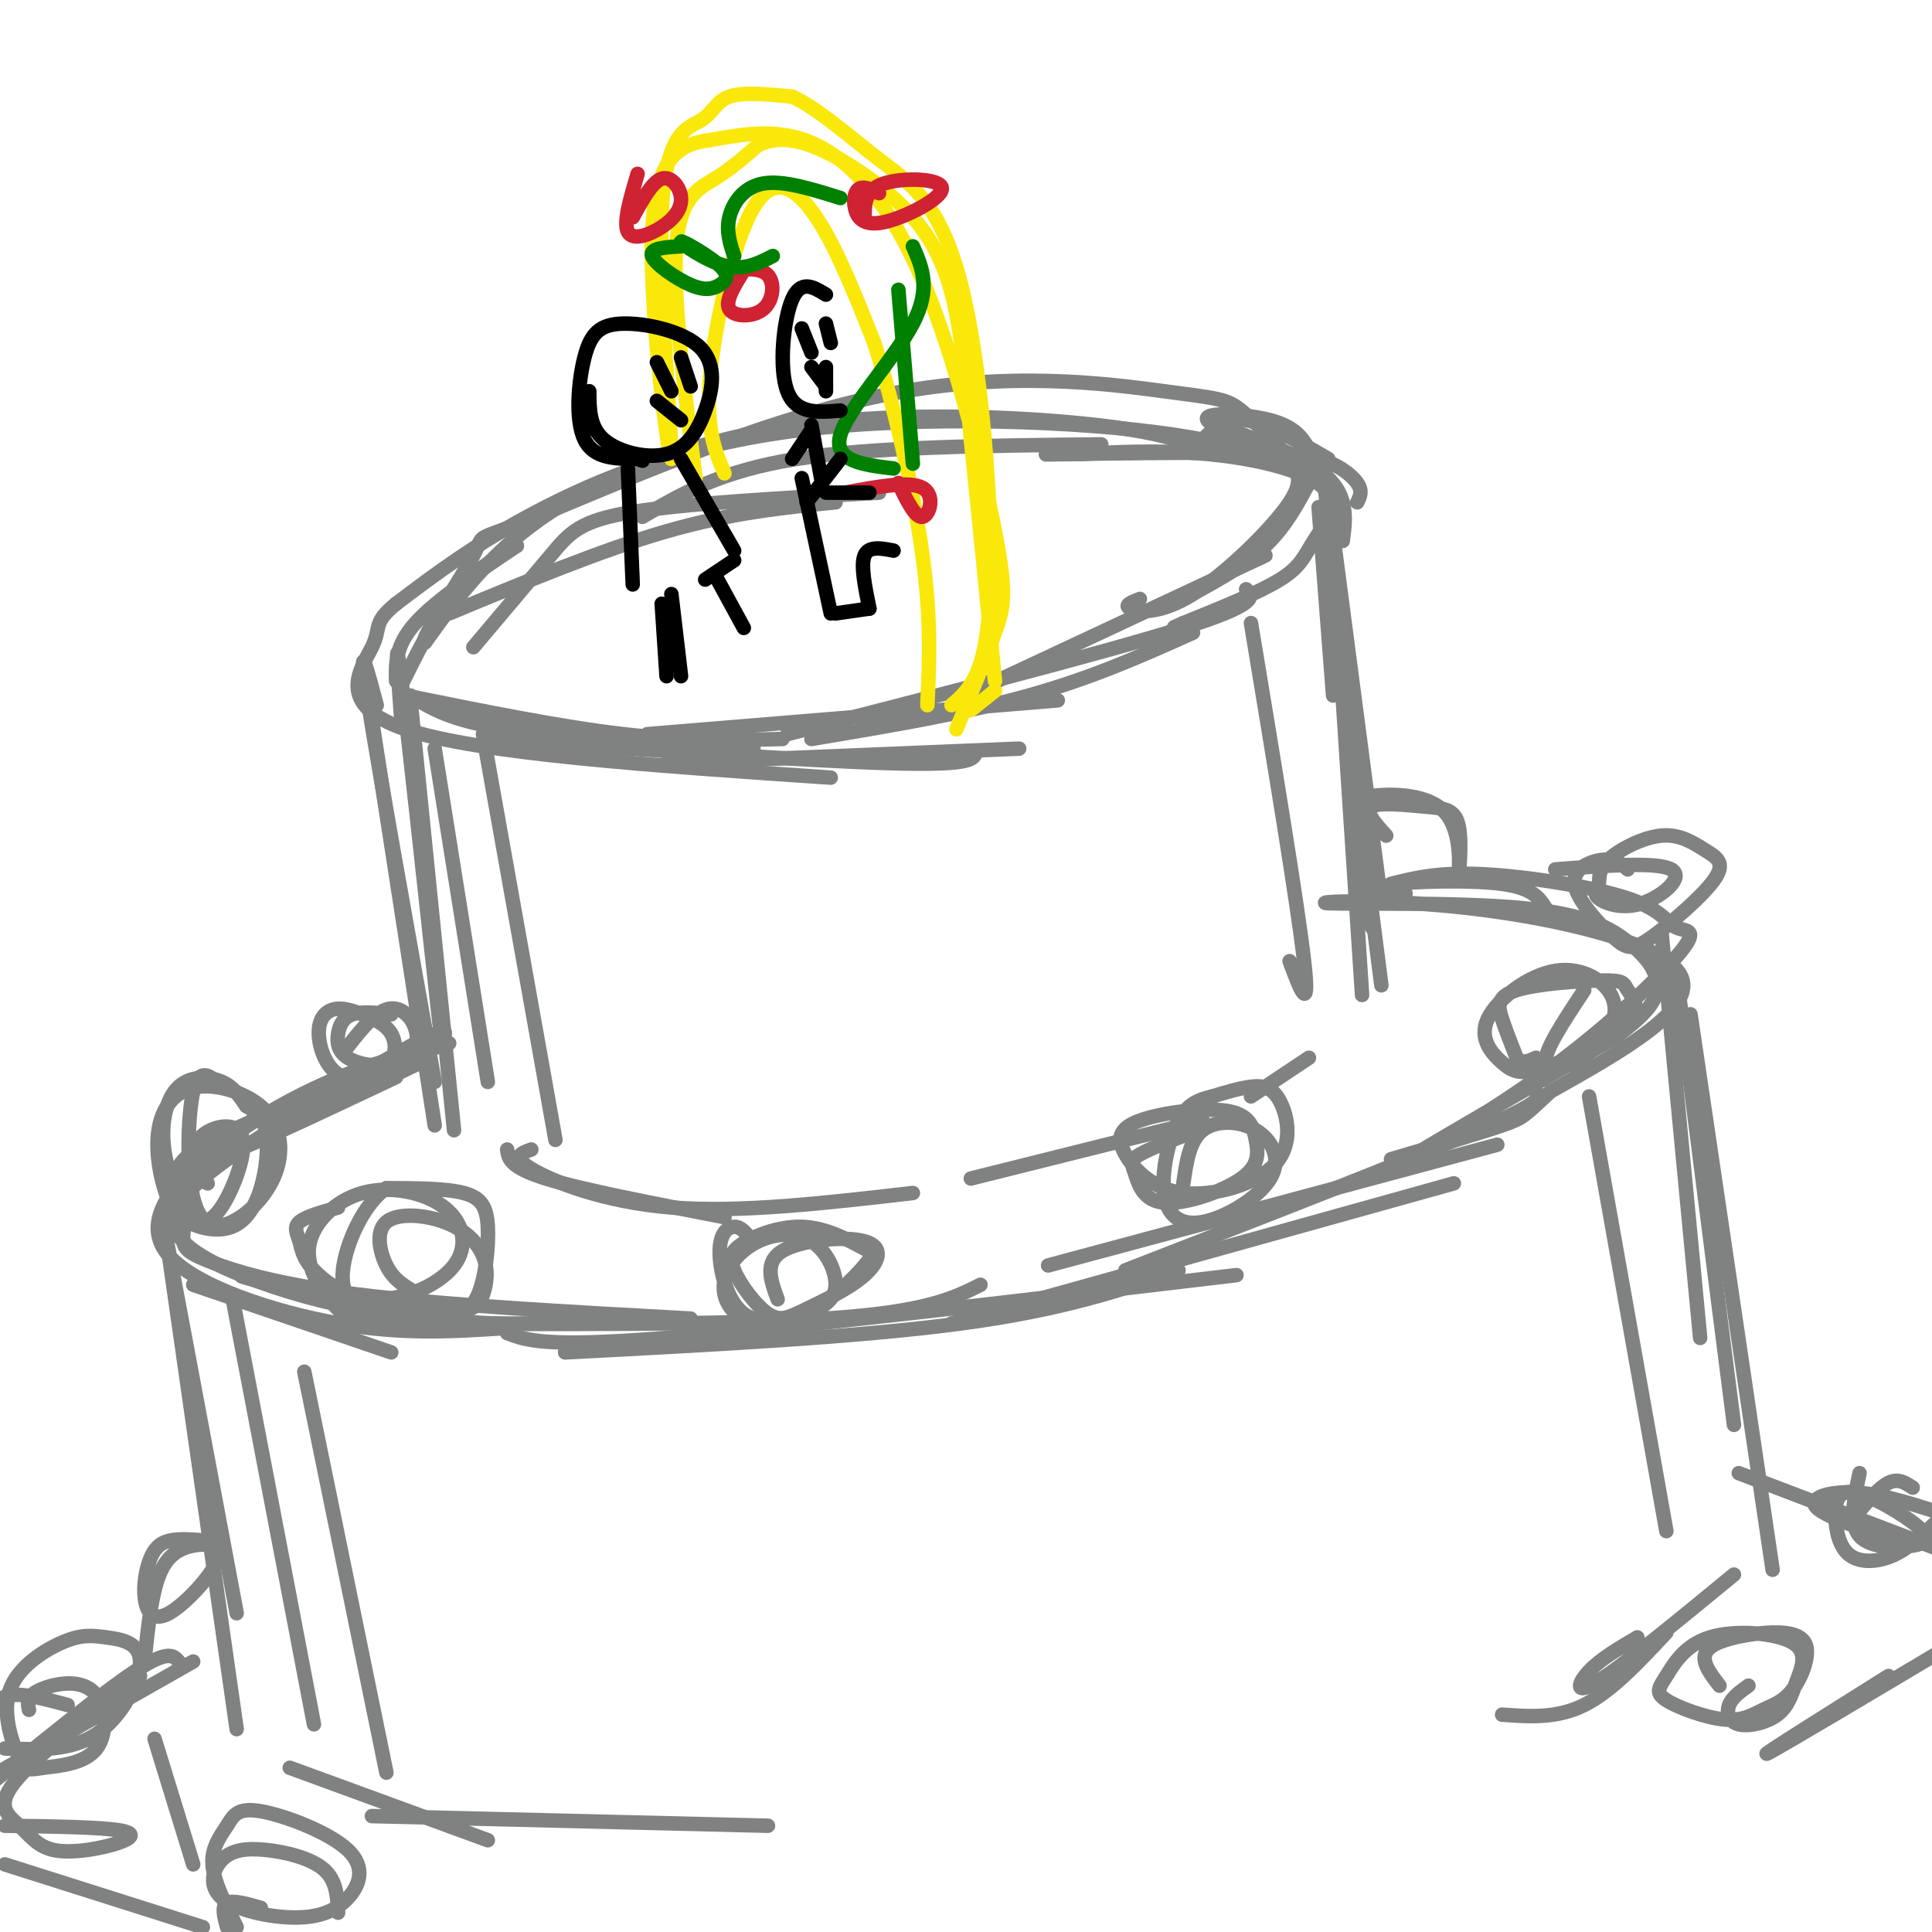 <svg viewBox='0 0 400 400' version='1.1' xmlns='http://www.w3.org/2000/svg' xmlns:xlink='http://www.w3.org/1999/xlink'><g fill='none' stroke='rgb(128,130,130)' stroke-width='3' stroke-linecap='round' stroke-linejoin='round'><path d='M83,148c-0.667,-9.333 -1.333,-18.667 0,-8c1.333,10.667 4.667,41.333 8,72'/><path d='M85,145c0.000,0.000 9.000,89.000 9,89'/><path d='M107,113c-4.500,2.583 -9.000,5.167 -13,10c-4.000,4.833 -7.500,11.917 -11,19'/><path d='M85,144c4.083,2.583 8.167,5.167 20,7c11.833,1.833 31.417,2.917 51,4'/><path d='M107,113c-8.417,5.667 -16.833,11.333 -21,16c-4.167,4.667 -4.083,8.333 -4,12'/><path d='M84,144c16.000,3.250 32.000,6.500 45,8c13.000,1.500 23.000,1.250 33,1'/><path d='M101,153c33.083,2.250 66.167,4.500 83,5c16.833,0.500 17.417,-0.750 18,-2'/><path d='M134,152c0.000,0.000 85.000,-7.000 85,-7'/><path d='M168,153c15.917,-2.667 31.833,-5.333 45,-9c13.167,-3.667 23.583,-8.333 34,-13'/><path d='M163,152c33.083,-8.500 66.167,-17.000 82,-22c15.833,-5.000 14.417,-6.500 13,-8'/><path d='M200,144c0.000,0.000 62.000,-29.000 62,-29'/><path d='M243,125c7.091,-3.689 14.181,-7.378 19,-12c4.819,-4.622 7.366,-10.178 9,-13c1.634,-2.822 2.356,-2.911 -3,-5c-5.356,-2.089 -16.788,-6.178 -18,-8c-1.212,-1.822 7.797,-1.378 13,0c5.203,1.378 6.602,3.689 8,6'/><path d='M271,93c1.667,1.333 1.833,1.667 2,2'/><path d='M236,124c-1.707,0.659 -3.415,1.318 -2,2c1.415,0.682 5.951,1.388 13,-3c7.049,-4.388 16.610,-13.869 20,-19c3.390,-5.131 0.610,-5.911 2,-7c1.390,-1.089 6.951,-2.485 -3,-3c-9.951,-0.515 -35.415,-0.147 -45,0c-9.585,0.147 -3.293,0.074 3,0'/><path d='M224,94c4.877,-0.273 15.569,-0.954 26,0c10.431,0.954 20.600,3.544 24,7c3.400,3.456 0.031,7.776 -2,11c-2.031,3.224 -2.723,5.350 -7,8c-4.277,2.650 -12.138,5.825 -20,9'/><path d='M245,129c-3.333,1.500 -1.667,0.750 0,0'/><path d='M249,91c2.333,-2.333 4.667,-4.667 9,-4c4.333,0.667 10.667,4.333 17,8'/><path d='M259,94c5.022,-0.044 10.044,-0.089 14,1c3.956,1.089 6.844,3.311 8,5c1.156,1.689 0.578,2.844 0,4'/><path d='M252,88c7.244,2.667 14.489,5.333 19,8c4.511,2.667 6.289,5.333 7,8c0.711,2.667 0.356,5.333 0,8'/><path d='M273,105c0.000,0.000 3.000,39.000 3,39'/><path d='M274,98c0.000,0.000 10.000,94.000 10,94'/><path d='M276,114c0.000,0.000 6.000,92.000 6,92'/><path d='M93,127c15.833,-6.583 31.667,-13.167 45,-17c13.333,-3.833 24.167,-4.917 35,-6'/><path d='M98,134c6.000,-7.111 12.000,-14.222 16,-19c4.000,-4.778 6.000,-7.222 17,-9c11.000,-1.778 31.000,-2.889 51,-4'/><path d='M133,107c8.083,-4.750 16.167,-9.500 32,-12c15.833,-2.500 39.417,-2.750 63,-3'/><path d='M251,94c-4.637,-2.161 -9.274,-4.321 -24,-6c-14.726,-1.679 -39.542,-2.875 -61,0c-21.458,2.875 -39.560,9.821 -52,18c-12.440,8.179 -19.220,17.589 -26,27'/><path d='M88,133c-1.633,0.185 7.285,-12.852 10,-18c2.715,-5.148 -0.772,-2.407 13,-8c13.772,-5.593 44.805,-19.520 71,-25c26.195,-5.480 47.553,-2.514 59,-1c11.447,1.514 12.985,1.575 16,4c3.015,2.425 7.508,7.212 12,12'/><path d='M269,97c-0.150,0.542 -6.525,-4.102 -26,-7c-19.475,-2.898 -52.051,-4.049 -77,-1c-24.949,3.049 -42.271,10.300 -55,17c-12.729,6.700 -20.864,12.850 -29,19'/><path d='M82,125c-4.988,4.083 -2.958,4.792 -5,9c-2.042,4.208 -8.155,11.917 7,17c15.155,5.083 51.577,7.542 88,10'/><path d='M138,158c0.000,0.000 73.000,-3.000 73,-3'/><path d='M78,146c-2.000,-7.500 -4.000,-15.000 -2,-2c2.000,13.000 8.000,46.500 14,80'/><path d='M77,149c0.000,0.000 13.000,84.000 13,84'/><path d='M275,103c0.000,0.000 11.000,84.000 11,84'/><path d='M276,122c-1.333,-8.833 -2.667,-17.667 -1,-4c1.667,13.667 6.333,49.833 11,86'/><path d='M105,238c0.250,1.833 0.500,3.667 8,6c7.500,2.333 22.250,5.167 37,8'/><path d='M110,238c-2.111,0.733 -4.222,1.467 0,4c4.222,2.533 14.778,6.867 29,8c14.222,1.133 32.111,-0.933 50,-3'/><path d='M201,244c0.000,0.000 48.000,-12.000 48,-12'/><path d='M259,227c0.000,0.000 12.000,-8.000 12,-8'/><path d='M82,223c-16.750,7.917 -33.500,15.833 -38,17c-4.500,1.167 3.250,-4.417 11,-10'/><path d='M84,219c-15.000,6.022 -30.000,12.044 -38,16c-8.000,3.956 -9.000,5.844 -10,9c-1.000,3.156 -2.000,7.578 -3,12'/><path d='M40,266c0.000,0.000 41.000,14.000 41,14'/><path d='M90,217c2.104,-2.533 4.209,-5.067 -2,-2c-6.209,3.067 -20.730,11.733 -32,19c-11.270,7.267 -19.289,13.133 -20,18c-0.711,4.867 5.885,8.733 14,12c8.115,3.267 17.747,5.933 25,7c7.253,1.067 12.126,0.533 17,0'/><path d='M56,266c-4.600,-1.311 -9.200,-2.622 -3,-1c6.200,1.622 23.200,6.178 37,8c13.800,1.822 24.400,0.911 35,0'/><path d='M104,275c-10.362,0.671 -20.724,1.343 -34,-1c-13.276,-2.343 -29.466,-7.700 -35,-14c-5.534,-6.300 -0.413,-13.542 7,-20c7.413,-6.458 17.118,-12.131 26,-16c8.882,-3.869 16.941,-5.935 25,-8'/><path d='M87,220c-16.178,7.762 -32.356,15.524 -40,19c-7.644,3.476 -6.756,2.666 -7,5c-0.244,2.334 -1.622,7.811 -2,11c-0.378,3.189 0.244,4.089 5,6c4.756,1.911 13.644,4.832 31,7c17.356,2.168 43.178,3.584 69,5'/><path d='M79,274c35.667,0.167 71.333,0.333 92,-1c20.667,-1.333 26.333,-4.167 32,-7'/><path d='M117,280c30.417,-1.583 60.833,-3.167 82,-6c21.167,-2.833 33.083,-6.917 45,-11'/><path d='M105,276c3.917,1.500 7.833,3.000 33,1c25.167,-2.000 71.583,-7.500 118,-13'/><path d='M197,274c0.000,0.000 104.000,-29.000 104,-29'/><path d='M217,262c0.000,0.000 93.000,-25.000 93,-25'/><path d='M233,263c29.417,-11.417 58.833,-22.833 73,-29c14.167,-6.167 13.083,-7.083 12,-8'/><path d='M291,185c-3.089,-0.733 -6.178,-1.467 -2,-2c4.178,-0.533 15.622,-0.867 22,0c6.378,0.867 7.689,2.933 9,5'/><path d='M288,183c4.887,-1.228 9.775,-2.456 19,-2c9.225,0.456 22.788,2.598 30,5c7.212,2.402 8.073,5.066 10,6c1.927,0.934 4.918,0.137 1,5c-3.918,4.863 -14.747,15.386 -28,25c-13.253,9.614 -28.929,18.318 -27,17c1.929,-1.318 21.465,-12.659 41,-24'/><path d='M334,215c8.581,-6.056 9.532,-9.197 9,-12c-0.532,-2.803 -2.547,-5.267 -6,-8c-3.453,-2.733 -8.345,-5.735 -22,-7c-13.655,-1.265 -36.072,-0.793 -40,-1c-3.928,-0.207 10.635,-1.094 29,1c18.365,2.094 40.533,7.170 44,14c3.467,6.830 -11.766,15.415 -27,24'/><path d='M321,226c-5.400,4.978 -5.400,5.422 -10,7c-4.600,1.578 -13.800,4.289 -23,7'/><path d='M34,254c0.000,0.000 15.000,80.000 15,80'/><path d='M35,260c0.000,0.000 14.000,98.000 14,98'/><path d='M344,193c0.000,0.000 8.000,84.000 8,84'/><path d='M347,201c0.000,0.000 12.000,94.000 12,94'/><path d='M350,210c0.000,0.000 17.000,115.000 17,115'/><path d='M60,366c0.000,0.000 41.000,15.000 41,15'/><path d='M77,376c0.000,0.000 82.000,2.000 82,2'/><path d='M359,326c-11.378,9.356 -22.756,18.711 -28,22c-5.244,3.289 -4.356,0.511 -2,-2c2.356,-2.511 6.178,-4.756 10,-7'/><path d='M345,338c-5.667,6.083 -11.333,12.167 -17,15c-5.667,2.833 -11.333,2.417 -17,2'/><path d='M40,344c0.000,0.000 -44.000,25.000 -44,25'/><path d='M1,378c10.050,0.144 20.099,0.288 24,1c3.901,0.712 1.653,1.992 -2,3c-3.653,1.008 -8.711,1.744 -12,1c-3.289,-0.744 -4.809,-2.970 -7,-5c-2.191,-2.030 -5.055,-3.866 -1,-9c4.055,-5.134 15.027,-13.567 26,-22'/><path d='M37,344c-1.083,-1.250 -2.167,-2.500 -9,2c-6.833,4.500 -19.417,14.750 -32,25'/><path d='M1,386c0.000,0.000 41.000,13.000 41,13'/><path d='M360,305c0.000,0.000 42.000,16.000 42,16'/><path d='M391,347c-13.667,8.583 -27.333,17.167 -25,16c2.333,-1.167 20.667,-12.083 39,-23'/><path d='M393,319c-7.689,-2.533 -15.378,-5.067 -17,-7c-1.622,-1.933 2.822,-3.267 8,-3c5.178,0.267 11.089,2.133 17,4'/></g>
<g fill='none' stroke='rgb(250,232,11)' stroke-width='3' stroke-linecap='round' stroke-linejoin='round'><path d='M150,98c-1.970,-4.589 -3.940,-9.179 -3,-20c0.940,-10.821 4.792,-27.875 9,-35c4.208,-7.125 8.774,-4.321 13,2c4.226,6.321 8.113,16.161 12,26'/><path d='M181,71c4.044,12.444 8.156,30.556 10,44c1.844,13.444 1.422,22.222 1,31'/><path d='M144,99c-2.378,-18.867 -4.756,-37.733 -4,-48c0.756,-10.267 4.644,-11.933 8,-14c3.356,-2.067 6.178,-4.533 9,-7'/><path d='M157,30c3.319,-1.469 7.116,-1.641 13,1c5.884,2.641 13.853,8.096 19,14c5.147,5.904 7.470,12.258 9,20c1.530,7.742 2.265,16.871 3,26'/><path d='M201,91c1.333,12.667 3.167,31.333 5,50'/><path d='M206,143c0.000,0.000 -5.000,4.000 -5,4'/><path d='M198,151c3.067,-7.429 6.134,-14.858 8,-20c1.866,-5.142 2.531,-7.997 0,-21c-2.531,-13.003 -8.258,-36.155 -15,-52c-6.742,-15.845 -14.498,-24.384 -22,-28c-7.502,-3.616 -14.751,-2.308 -22,-1'/><path d='M147,29c-6.428,0.831 -11.497,3.409 -12,20c-0.503,16.591 3.558,47.194 4,46c0.442,-1.194 -2.737,-34.186 -2,-51c0.737,-16.814 5.391,-17.450 8,-19c2.609,-1.550 3.174,-4.014 6,-5c2.826,-0.986 7.913,-0.493 13,0'/><path d='M164,20c5.179,2.316 11.625,8.105 18,13c6.375,4.895 12.678,8.895 17,26c4.322,17.105 6.663,47.316 6,64c-0.663,16.684 -4.332,19.842 -8,23'/></g>
<g fill='none' stroke='rgb(207,34,51)' stroke-width='3' stroke-linecap='round' stroke-linejoin='round'><path d='M132,36c-1.494,5.048 -2.989,10.096 -2,12c0.989,1.904 4.461,0.665 7,-1c2.539,-1.665 4.145,-3.756 4,-6c-0.145,-2.244 -2.041,-4.641 -4,-4c-1.959,0.641 -3.979,4.321 -6,8'/><path d='M154,56c-1.982,3.179 -3.964,6.357 -3,8c0.964,1.643 4.875,1.750 7,0c2.125,-1.750 2.464,-5.357 1,-7c-1.464,-1.643 -4.732,-1.321 -8,-1'/><path d='M182,40c-1.517,-0.733 -3.033,-1.466 -4,-1c-0.967,0.466 -1.383,2.130 -1,4c0.383,1.870 1.567,3.944 6,3c4.433,-0.944 12.117,-4.908 12,-7c-0.117,-2.092 -8.033,-2.312 -12,-1c-3.967,1.312 -3.983,4.156 -4,7'/><path d='M186,100c1.756,3.644 3.511,7.289 5,7c1.489,-0.289 2.711,-4.511 0,-6c-2.711,-1.489 -9.356,-0.244 -16,1'/></g>
<g fill='none' stroke='rgb(0,128,0)' stroke-width='3' stroke-linecap='round' stroke-linejoin='round'><path d='M141,51c-3.281,0.184 -6.562,0.369 -6,2c0.562,1.631 4.969,4.709 8,6c3.031,1.291 4.688,0.793 6,0c1.312,-0.793 2.280,-1.883 0,-4c-2.280,-2.117 -7.806,-5.262 -8,-5c-0.194,0.262 4.945,3.932 9,5c4.055,1.068 7.028,-0.466 10,-2'/><path d='M152,53c-0.844,-2.533 -1.689,-5.067 -1,-8c0.689,-2.933 2.911,-6.267 7,-7c4.089,-0.733 10.044,1.133 16,3'/><path d='M189,51c1.911,4.356 3.822,8.711 0,16c-3.822,7.289 -13.378,17.511 -15,23c-1.622,5.489 4.689,6.244 11,7'/><path d='M186,60c0.000,0.000 3.000,36.000 3,36'/></g>
<g fill='none' stroke='rgb(0,0,0)' stroke-width='3' stroke-linecap='round' stroke-linejoin='round'><path d='M122,81c0.016,3.707 0.032,7.414 3,10c2.968,2.586 8.887,4.052 13,3c4.113,-1.052 6.418,-4.622 8,-9c1.582,-4.378 2.440,-9.565 -1,-13c-3.440,-3.435 -11.180,-5.116 -16,-5c-4.820,0.116 -6.721,2.031 -8,7c-1.279,4.969 -1.937,12.991 0,17c1.937,4.009 6.468,4.004 11,4'/><path d='M132,95c1.833,0.667 0.917,0.333 0,0'/><path d='M136,75c0.000,0.000 3.000,6.000 3,6'/><path d='M141,74c0.000,0.000 2.000,6.000 2,6'/><path d='M136,83c0.000,0.000 5.000,4.000 5,4'/><path d='M130,97c0.000,0.000 1.000,24.000 1,24'/><path d='M141,95c0.000,0.000 11.000,19.000 11,19'/><path d='M152,116c0.000,0.000 -6.000,4.000 -6,4'/><path d='M137,125c0.000,0.000 1.000,15.000 1,15'/><path d='M139,123c0.000,0.000 2.000,17.000 2,17'/><path d='M148,119c0.000,0.000 6.000,11.000 6,11'/><path d='M171,61c-2.600,-1.600 -5.200,-3.200 -7,1c-1.800,4.200 -2.800,14.200 -1,19c1.800,4.800 6.400,4.400 11,4'/><path d='M168,76c0.000,0.000 3.000,4.000 3,4'/><path d='M171,76c0.000,0.000 0.000,5.000 0,5'/><path d='M166,68c0.000,0.000 2.000,5.000 2,5'/><path d='M171,67c0.000,0.000 1.000,4.000 1,4'/><path d='M168,88c0.000,0.000 2.000,11.000 2,11'/><path d='M171,102c0.000,0.000 9.000,0.000 9,0'/><path d='M166,99c0.000,0.000 6.000,28.000 6,28'/><path d='M173,127c0.000,0.000 7.000,-1.000 7,-1'/><path d='M180,126c-0.917,-4.500 -1.833,-9.000 -1,-11c0.833,-2.000 3.417,-1.500 6,-1'/><path d='M168,89c0.000,0.000 -4.000,6.000 -4,6'/><path d='M174,95c0.000,0.000 -7.000,9.000 -7,9'/></g>
<g fill='none' stroke='rgb(128,130,130)' stroke-width='3' stroke-linecap='round' stroke-linejoin='round'><path d='M90,155c0.000,0.000 11.000,69.000 11,69'/><path d='M100,152c0.000,0.000 15.000,84.000 15,84'/><path d='M259,129c4.833,29.167 9.667,58.333 11,70c1.333,11.667 -0.833,5.833 -3,0'/><path d='M48,268c0.000,0.000 17.000,89.000 17,89'/><path d='M63,284c0.000,0.000 17.000,83.000 17,83'/><path d='M32,360c0.000,0.000 8.000,26.000 8,26'/><path d='M329,227c0.000,0.000 16.000,90.000 16,90'/><path d='M45,224c-1.941,-1.438 -3.882,-2.876 -5,2c-1.118,4.876 -1.412,16.064 0,22c1.412,5.936 4.531,6.618 8,5c3.469,-1.618 7.288,-5.537 9,-10c1.712,-4.463 1.318,-9.470 -2,-13c-3.318,-3.530 -9.558,-5.582 -14,-5c-4.442,0.582 -7.086,3.797 -8,8c-0.914,4.203 -0.098,9.394 1,13c1.098,3.606 2.479,5.626 5,7c2.521,1.374 6.181,2.100 9,1c2.819,-1.100 4.797,-4.027 6,-8c1.203,-3.973 1.629,-8.992 1,-12c-0.629,-3.008 -2.315,-4.004 -4,-5'/><path d='M51,229c-1.273,-1.817 -2.457,-3.860 -5,-5c-2.543,-1.140 -6.446,-1.379 -9,1c-2.554,2.379 -3.759,7.374 -3,13c0.759,5.626 3.483,11.881 6,14c2.517,2.119 4.826,0.101 7,-4c2.174,-4.101 4.212,-10.285 3,-13c-1.212,-2.715 -5.672,-1.962 -8,0c-2.328,1.962 -2.522,5.132 -2,7c0.522,1.868 1.761,2.434 3,3'/><path d='M70,250c-3.362,0.939 -6.724,1.878 -8,3c-1.276,1.122 -0.466,2.426 0,4c0.466,1.574 0.588,3.419 3,6c2.412,2.581 7.114,5.899 13,6c5.886,0.101 12.958,-3.015 16,-7c3.042,-3.985 2.055,-8.839 -2,-12c-4.055,-3.161 -11.178,-4.628 -17,-3c-5.822,1.628 -10.342,6.353 -11,11c-0.658,4.647 2.547,9.217 5,12c2.453,2.783 4.153,3.779 8,4c3.847,0.221 9.840,-0.333 14,-1c4.160,-0.667 6.486,-1.447 8,-5c1.514,-3.553 2.215,-9.880 2,-14c-0.215,-4.120 -1.347,-6.034 -5,-7c-3.653,-0.966 -9.826,-0.983 -16,-1'/><path d='M80,246c-4.703,3.160 -8.460,11.559 -9,17c-0.540,5.441 2.138,7.925 7,9c4.862,1.075 11.907,0.743 16,0c4.093,-0.743 5.234,-1.896 6,-4c0.766,-2.104 1.158,-5.158 0,-8c-1.158,-2.842 -3.867,-5.473 -8,-7c-4.133,-1.527 -9.690,-1.950 -12,0c-2.310,1.950 -1.374,6.271 0,9c1.374,2.729 3.187,3.864 5,5'/><path d='M155,256c-0.868,-1.025 -1.735,-2.050 -3,-2c-1.265,0.050 -2.927,1.176 -3,5c-0.073,3.824 1.442,10.347 5,13c3.558,2.653 9.157,1.437 13,0c3.843,-1.437 5.928,-3.096 6,-6c0.072,-2.904 -1.870,-7.053 -5,-9c-3.130,-1.947 -7.447,-1.691 -11,0c-3.553,1.691 -6.342,4.818 -7,8c-0.658,3.182 0.814,6.418 4,8c3.186,1.582 8.085,1.511 13,-1c4.915,-2.511 9.845,-7.460 12,-10c2.155,-2.540 1.537,-2.671 -1,-4c-2.537,-1.329 -6.991,-3.858 -12,-4c-5.009,-0.142 -10.574,2.102 -13,4c-2.426,1.898 -1.713,3.449 -1,5'/><path d='M152,263c1.121,2.789 4.424,7.263 7,9c2.576,1.737 4.425,0.739 8,-1c3.575,-1.739 8.876,-4.219 12,-7c3.124,-2.781 4.072,-5.864 0,-7c-4.072,-1.136 -13.163,-0.325 -17,2c-3.837,2.325 -2.418,6.162 -1,10'/><path d='M248,234c-4.899,1.869 -9.798,3.738 -12,5c-2.202,1.262 -1.706,1.916 -1,4c0.706,2.084 1.622,5.598 6,6c4.378,0.402 12.217,-2.309 16,-5c3.783,-2.691 3.510,-5.361 3,-8c-0.510,-2.639 -1.255,-5.247 -6,-6c-4.745,-0.753 -13.489,0.349 -18,2c-4.511,1.651 -4.791,3.853 -3,7c1.791,3.147 5.651,7.241 12,8c6.349,0.759 15.186,-1.817 19,-6c3.814,-4.183 2.604,-9.972 1,-13c-1.604,-3.028 -3.601,-3.294 -6,-3c-2.399,0.294 -5.199,1.147 -8,2'/><path d='M251,227c-2.572,0.657 -5.003,1.301 -7,5c-1.997,3.699 -3.560,10.455 -3,15c0.560,4.545 3.244,6.881 8,6c4.756,-0.881 11.584,-4.978 14,-9c2.416,-4.022 0.420,-7.967 -3,-10c-3.420,-2.033 -8.263,-2.152 -11,0c-2.737,2.152 -3.369,6.576 -4,11'/><path d='M328,205c-4.183,6.298 -8.365,12.596 -8,15c0.365,2.404 5.279,0.912 9,-2c3.721,-2.912 6.250,-7.246 5,-11c-1.250,-3.754 -6.278,-6.928 -12,-6c-5.722,0.928 -12.136,5.959 -14,10c-1.864,4.041 0.823,7.092 3,9c2.177,1.908 3.843,2.672 9,1c5.157,-1.672 13.804,-5.780 17,-9c3.196,-3.220 0.942,-5.551 0,-7c-0.942,-1.449 -0.572,-2.017 -5,-2c-4.428,0.017 -13.654,0.620 -18,2c-4.346,1.380 -3.813,3.537 -3,6c0.813,2.463 1.907,5.231 3,8'/><path d='M314,219c1.167,1.333 2.583,0.667 4,0'/><path d='M283,168c-1.730,-1.140 -3.459,-2.280 0,-3c3.459,-0.720 12.107,-1.020 16,3c3.893,4.020 3.032,12.362 3,13c-0.032,0.638 0.765,-6.427 0,-10c-0.765,-3.573 -3.090,-3.654 -7,-4c-3.910,-0.346 -9.403,-0.956 -11,0c-1.597,0.956 0.701,3.478 3,6'/><path d='M337,180c-1.228,-1.101 -2.455,-2.202 -5,-2c-2.545,0.202 -6.407,1.707 -6,5c0.407,3.293 5.085,8.373 8,11c2.915,2.627 4.069,2.799 8,0c3.931,-2.799 10.638,-8.569 13,-12c2.362,-3.431 0.378,-4.522 -2,-6c-2.378,-1.478 -5.150,-3.342 -9,-3c-3.850,0.342 -8.778,2.889 -11,5c-2.222,2.111 -1.736,3.787 -2,5c-0.264,1.213 -1.277,1.964 0,3c1.277,1.036 4.844,2.356 9,1c4.156,-1.356 8.902,-5.387 6,-7c-2.902,-1.613 -13.451,-0.806 -24,0'/><path d='M81,210c-3.041,-0.320 -6.082,-0.641 -8,0c-1.918,0.641 -2.714,2.243 -3,4c-0.286,1.757 -0.064,3.670 2,5c2.064,1.330 5.969,2.079 8,1c2.031,-1.079 2.188,-3.986 1,-6c-1.188,-2.014 -3.721,-3.137 -6,-4c-2.279,-0.863 -4.305,-1.467 -6,-1c-1.695,0.467 -3.058,2.006 -3,5c0.058,2.994 1.538,7.443 5,9c3.462,1.557 8.907,0.221 12,-2c3.093,-2.221 3.833,-5.329 3,-8c-0.833,-2.671 -3.238,-4.906 -6,-4c-2.762,0.906 -5.881,4.953 -9,9'/><path d='M14,353c-4.667,-1.250 -9.333,-2.500 -12,-2c-2.667,0.500 -3.333,2.750 -4,5'/><path d='M1,362c6.847,0.285 13.694,0.570 19,-3c5.306,-3.570 9.070,-10.994 9,-15c-0.070,-4.006 -3.976,-4.593 -7,-5c-3.024,-0.407 -5.167,-0.634 -9,1c-3.833,1.634 -9.357,5.129 -11,10c-1.643,4.871 0.596,11.117 2,14c1.404,2.883 1.973,2.402 5,2c3.027,-0.402 8.512,-0.726 11,-4c2.488,-3.274 1.977,-9.497 -1,-12c-2.977,-2.503 -8.422,-1.287 -11,0c-2.578,1.287 -2.289,2.643 -2,4'/><path d='M43,319c-2.975,-0.256 -5.951,-0.513 -8,0c-2.049,0.513 -3.172,1.795 -4,4c-0.828,2.205 -1.363,5.332 -1,8c0.363,2.668 1.622,4.875 5,3c3.378,-1.875 8.875,-7.832 10,-11c1.125,-3.168 -2.120,-3.545 -5,-3c-2.880,0.545 -5.394,2.013 -7,6c-1.606,3.987 -2.303,10.494 -3,17'/><path d='M54,395c-2.917,-0.833 -5.833,-1.667 -7,-1c-1.167,0.667 -0.583,2.833 0,5'/><path d='M70,396c-0.155,-3.345 -0.310,-6.691 -3,-9c-2.690,-2.309 -7.914,-3.582 -12,-4c-4.086,-0.418 -7.033,0.020 -9,2c-1.967,1.980 -2.953,5.501 0,8c2.953,2.499 9.845,3.975 15,4c5.155,0.025 8.571,-1.403 11,-4c2.429,-2.597 3.869,-6.364 0,-10c-3.869,-3.636 -13.047,-7.139 -18,-8c-4.953,-0.861 -5.680,0.922 -7,3c-1.320,2.078 -3.234,4.451 -3,8c0.234,3.549 2.617,8.275 5,13'/><path d='M362,349c-1.700,1.218 -3.401,2.436 -4,4c-0.599,1.564 -0.097,3.473 2,4c2.097,0.527 5.789,-0.330 8,-2c2.211,-1.670 2.940,-4.153 4,-7c1.060,-2.847 2.452,-6.056 -1,-8c-3.452,-1.944 -11.748,-2.621 -17,-1c-5.252,1.621 -7.459,5.542 -9,8c-1.541,2.458 -2.415,3.455 0,5c2.415,1.545 8.119,3.638 12,4c3.881,0.362 5.938,-1.009 8,-2c2.062,-0.991 4.130,-1.603 6,-4c1.870,-2.397 3.543,-6.579 3,-9c-0.543,-2.421 -3.300,-3.082 -7,-3c-3.700,0.082 -8.342,0.907 -11,2c-2.658,1.093 -3.331,2.455 -3,4c0.331,1.545 1.665,3.272 3,5'/><path d='M385,305c-1.119,5.210 -2.238,10.420 0,13c2.238,2.580 7.833,2.530 11,2c3.167,-0.530 3.905,-1.542 1,-4c-2.905,-2.458 -9.452,-6.363 -13,-7c-3.548,-0.637 -4.095,1.994 -4,5c0.095,3.006 0.833,6.386 3,8c2.167,1.614 5.762,1.461 9,0c3.238,-1.461 6.119,-4.231 9,-7'/><path d='M396,308c-1.500,-1.000 -3.000,-2.000 -5,-1c-2.000,1.000 -4.500,4.000 -7,7'/></g>
</svg>